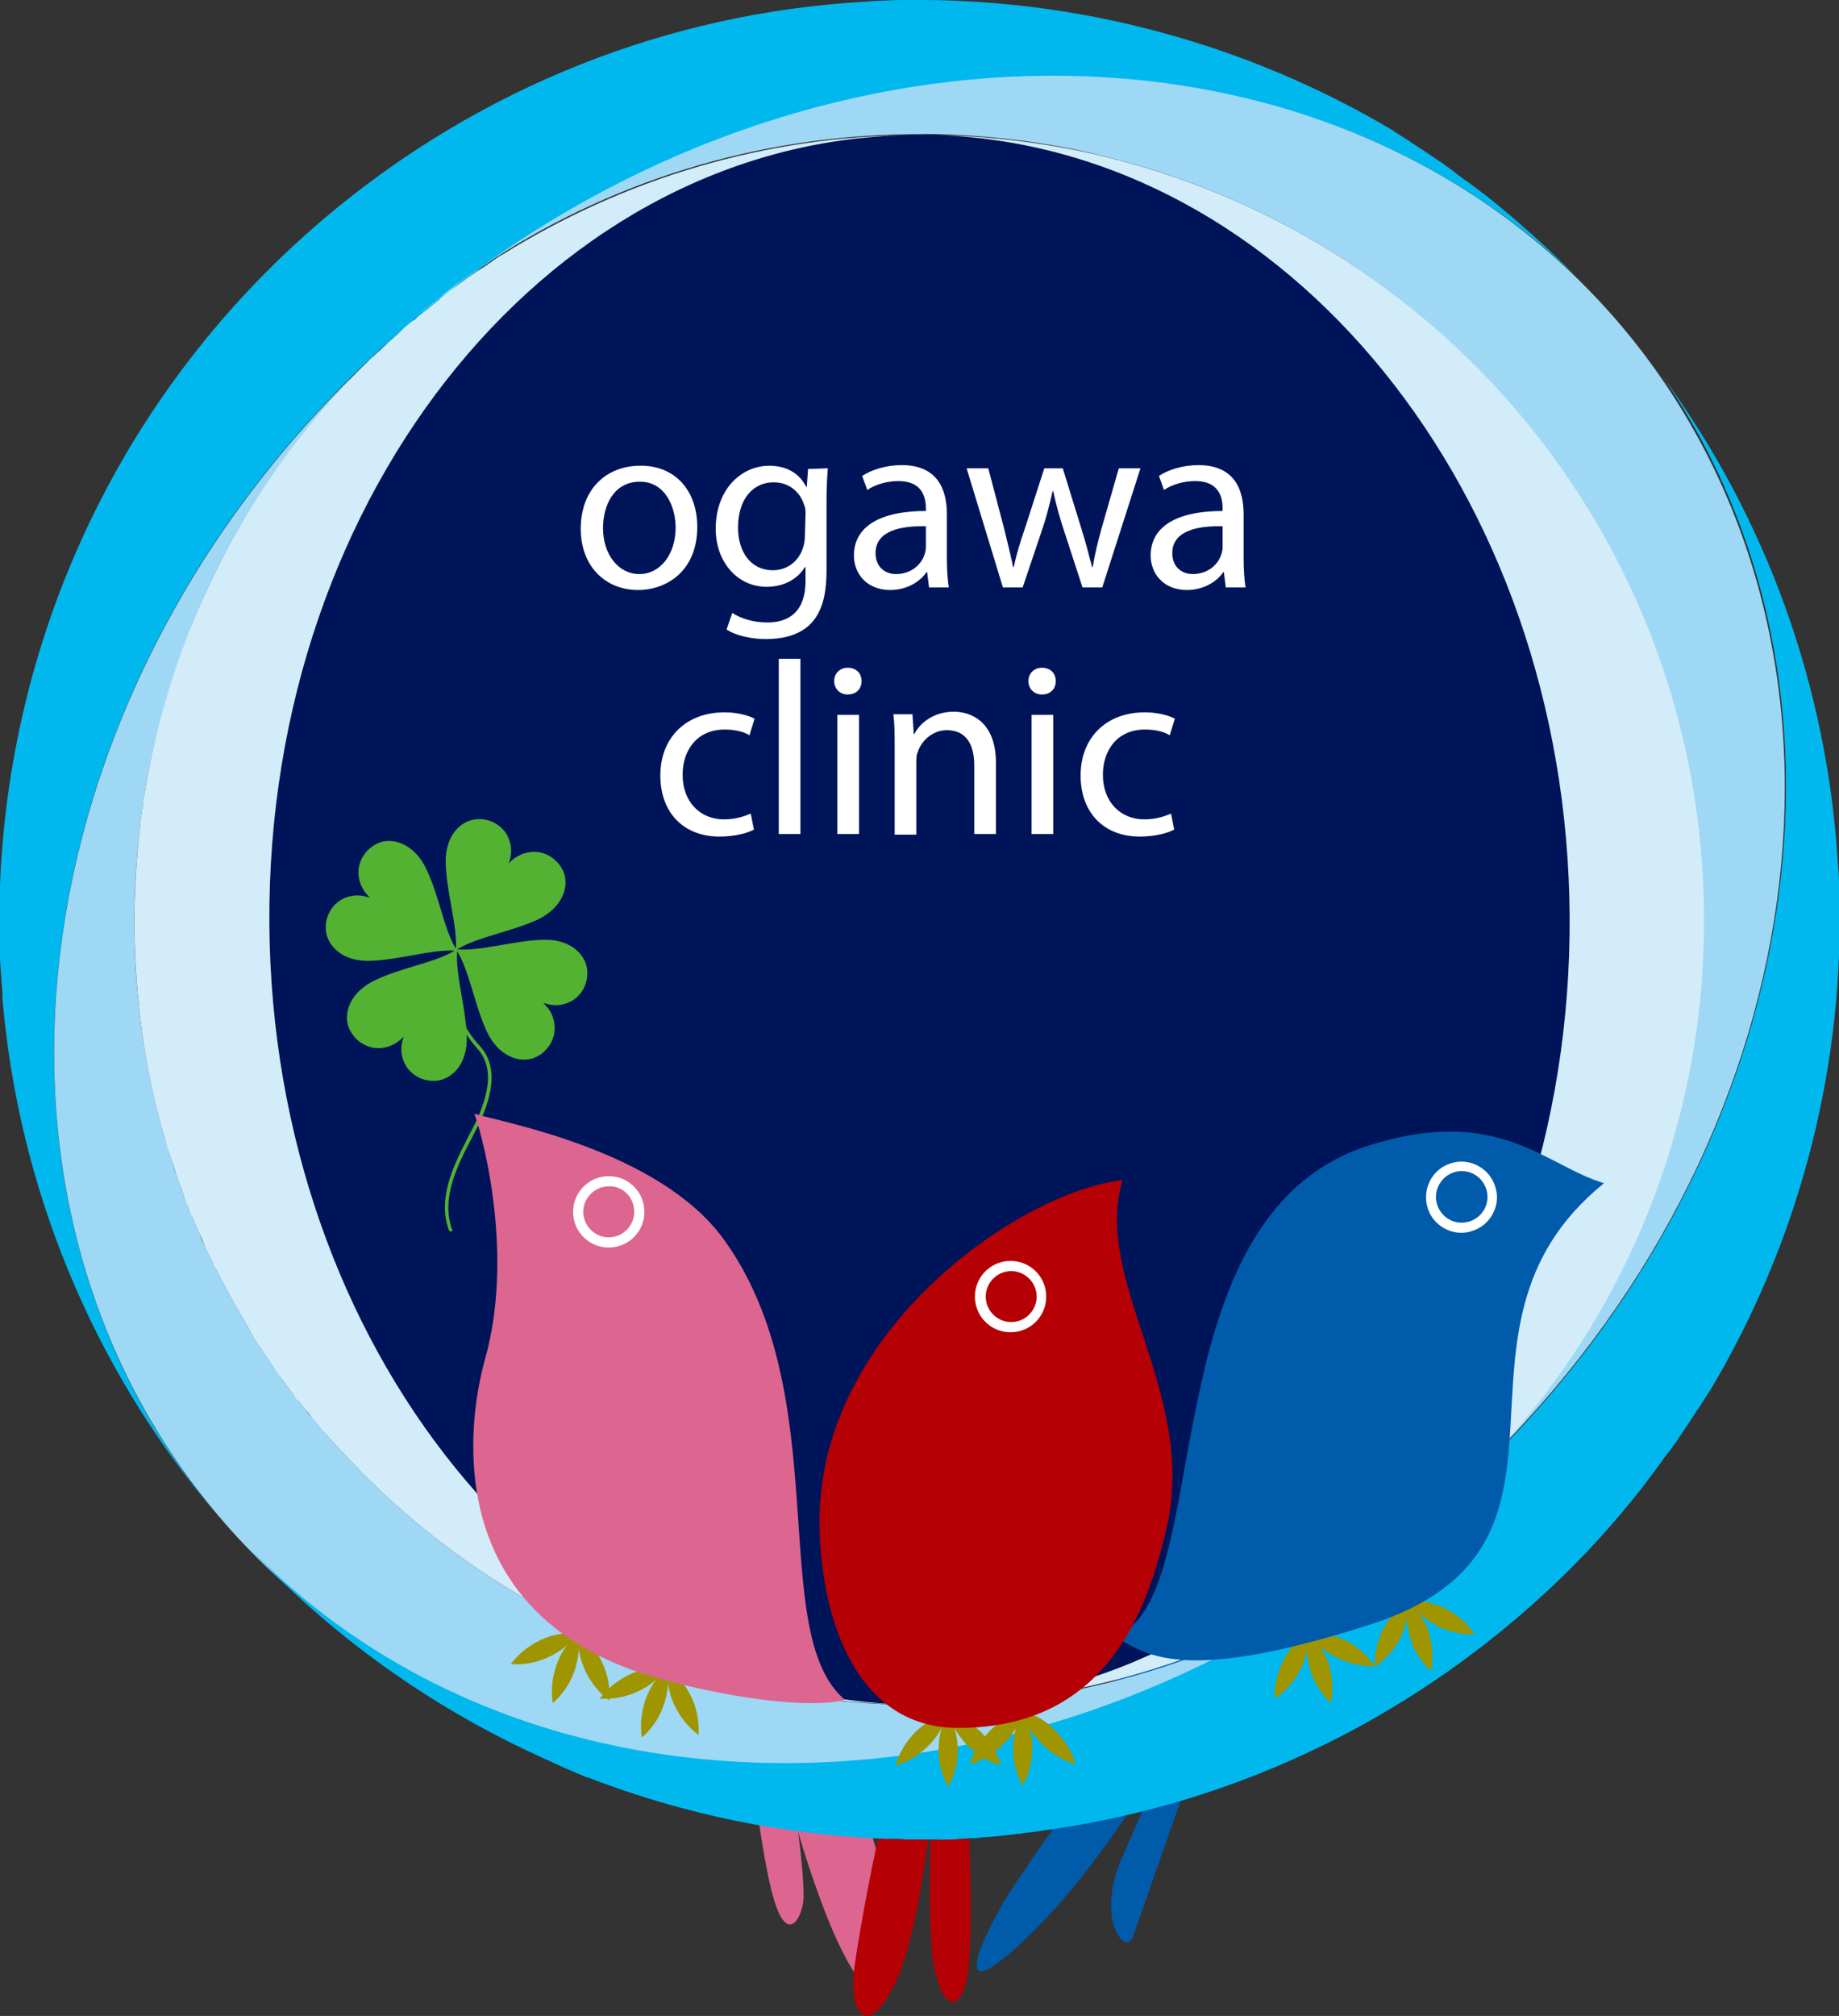 <?xml version="1.0" encoding="utf-8"?>
<!-- Generator: Adobe Illustrator 20.1.0, SVG Export Plug-In . SVG Version: 6.00 Build 0)  -->
<svg version="1.1" id="レイヤー_1" xmlns="http://www.w3.org/2000/svg" xmlns:xlink="http://www.w3.org/1999/xlink" x="0px"
	 y="0px" viewBox="0 0 288.8 316.4" style="enable-background:new 0 0 288.8 316.4;" xml:space="preserve">
<rect x="0" y="0" width="288.8" height="316.4" fill="#333333" stroke="none"/>
<style type="text/css">
	.st0{fill:#005BAB;}
	.st1{fill:#DC6690;}
	.st2{fill:#B50005;}
	.st3{fill:#00145A;}
	.st4{fill:#00B8EE;}
	.st5{fill:#9ED8F5;}
	.st6{fill:#D2ECFA;}
	.st7{fill:#9F9500;}
	.st8{fill:#FFFFFF;}
	.st9{fill:#53B232;}
</style>
<g>
	<path class="st0" d="M195.9,257c-3.1,3.3-13.8,35.3-18,47c-1.1,3.1-6.1-2.9-1.5-12.9c4.5-10,12.2-28.9,16.2-35.4L195.9,257z"/>
	<path class="st0" d="M192.2,258.1c-4.5,9.3-16.2,31.7-30.6,45.7c-14.5,14-6.1-2.2-2.6-7.5C162.6,291,180.4,264,192.2,258.1"/>
	<path class="st0" d="M194.9,254.9c-4.7,6.5-24.6,21-31.1,24.2c-6.4,3.2-1.9-3,5.1-9.6C175.9,262.8,184.3,255.2,194.9,254.9"/>
	<path class="st1" d="M122.8,257.9c3.4,3.9,20.9,36.2,15.8,51.4c-0.5,1.5-1.2,7.3-6.6-3.6c-5.3-10.9-11.6-33.7-12.6-46.8
		L122.8,257.9z"/>
	<path class="st1" d="M119.4,258.9c1.9,4.1,6.8,28.9,6.8,38.8c0,2.9-2.7,8.7-5.1-1.2c-2.4-9.9-4.4-30.6-4.4-37.4L119.4,258.9z"/>
	<path class="st2" d="M145.6,264.9c-4.9,5.6-10.4,36.4-11.4,43.7c-1,7.3,1.9,12.1,6.6,2.2c4.6-9.9,7.3-40.8,6.8-45.4L145.6,264.9z"
		/>
	<path class="st2" d="M147.6,265.4c-1,8-2.4,34.9-1,42.9c1.5,8,4.9,8,5.6-0.5c0.7-8.5-0.2-34-1.9-42L147.6,265.4z"/>
	<g>
		<path class="st3" d="M149.2,288.7c-0.7,0-1.4,0-2.1,0.1C147.8,288.8,148.5,288.7,149.2,288.7z"/>
		<path class="st3" d="M152.8,288.5c-0.7,0-1.5,0.1-2.2,0.1C151.4,288.6,152.1,288.6,152.8,288.5z"/>
		<path class="st3" d="M156.5,288.3c-0.8,0.1-1.6,0.1-2.4,0.2C154.9,288.4,155.7,288.4,156.5,288.3z"/>
		<path class="st3" d="M144.4,288.8c0.4,0,0.8,0,1.2,0c-0.7,0-1.5,0-2.2,0C143.8,288.8,144.1,288.8,144.4,288.8z"/>
		<path class="st3" d="M142.2,288.8c-0.8,0-1.7,0-2.5-0.1C140.6,288.7,141.4,288.8,142.2,288.8z"/>
		<path class="st3" d="M160.1,287.9c-0.9,0.1-1.8,0.2-2.6,0.3C158.3,288.1,159.2,288,160.1,287.9z"/>
		<path class="st3" d="M163.7,287.5c-1,0.1-2,0.3-3,0.4C161.7,287.8,162.7,287.6,163.7,287.5z"/>
		<path class="st3" d="M42.3,144.9c0.4,66.6,44.3,120.5,99,122.6c2.5,0.1,5,0.1,7.5,0c54.7-2.7,98.1-57.1,97.7-123.7
			c-0.4-66.6-44.3-120.5-99-122.6C123.9,20.6,100,26.8,79,39.9c18.8-11.8,40.9-18.6,64.7-18.7C87.3,21.5,41.9,76.9,42.3,144.9z"/>
		<path class="st4" d="M63.1,51.8c0.2-0.2,0.4-0.3,0.6-0.5c0.3-0.3,0.7-0.6,1-0.9c0.2-0.1,0.3-0.3,0.5-0.4c0.3-0.2,0.5-0.4,0.8-0.6
			c1.5-1.2,3-2.4,4.5-3.6c2.6-2,5.3-4,8-5.8c56.2-38.6,127.3-37.3,169.4,3.8c-4.6-4.7-9.4-9-14.4-13c-0.1-0.1-0.3-0.2-0.4-0.3
			c-0.8-0.6-1.6-1.2-2.4-1.8c-0.4-0.3-0.8-0.5-1.1-0.8c-0.6-0.4-1.1-0.8-1.7-1.3c-0.4-0.3-0.8-0.5-1.1-0.8c-0.6-0.4-1.2-0.8-1.8-1.2
			c-0.3-0.2-0.6-0.4-0.9-0.6c-0.7-0.5-1.4-0.9-2.1-1.4c-0.2-0.1-0.4-0.2-0.6-0.4c-0.8-0.5-1.7-1.1-2.5-1.6c0,0-0.1,0-0.1-0.1
			C195.4,6.6,168.9-0.3,142.4,0c0,0,0,0,0,0c-1.1,0-2.2,0-3.4,0.1c-0.1,0-0.1,0-0.2,0c-1.1,0-2.2,0.1-3.4,0.2c0,0,0,0-0.1,0
			c-30,1.8-59.7,13.1-84.4,34c-34.2,29-51.5,70.5-51,112.1c0,0,0,0,0,0c0,1.1,0,2.2,0.1,3.4c0,0.1,0,0.1,0,0.2
			c0,1.1,0.1,2.2,0.2,3.3c0,0.1,0,0.1,0,0.2c0.1,1.1,0.2,2.2,0.2,3.4c0,0,0,0,0,0c2.5,28.8,13.6,57.2,33.8,81
			C-9.3,186.4,3.7,103.5,63.1,51.8z"/>
		<path class="st5" d="M148.8,267.5c-2.5,0.1-5,0.1-7.5,0c1.3,0,2.5,0.1,3.8,0.1c-18.8,0.1-36.7-4-52.7-11.5
			c-14.2-6.6-27.4-16-38.6-28.2c-0.1-0.1-0.3-0.3-0.4-0.4c-0.5-0.5-1-1.1-1.5-1.6c-0.3-0.3-0.5-0.6-0.8-0.9
			c-0.2-0.3-0.5-0.6-0.7-0.9c-0.1-0.1-0.2-0.3-0.4-0.4c-0.4-0.4-0.7-0.9-1.1-1.3c-0.3-0.3-0.6-0.7-0.8-1c-0.4-0.5-0.8-1-1.2-1.5
			c-0.2-0.3-0.4-0.6-0.7-0.8c-0.4-0.6-0.9-1.2-1.3-1.8c-0.2-0.2-0.3-0.5-0.5-0.7c-0.5-0.6-0.9-1.3-1.4-1.9c-0.1-0.2-0.3-0.4-0.4-0.6
			c-0.5-0.7-0.9-1.4-1.4-2.1c-0.1-0.2-0.2-0.3-0.3-0.5c-0.5-0.8-1.1-1.7-1.6-2.5c0,0,0,0,0-0.1c-0.5-0.9-1-1.7-1.5-2.6
			c-0.3-0.5-0.6-1-0.9-1.5c-0.2-0.4-0.4-0.7-0.6-1.1c-0.3-0.6-0.6-1.1-0.9-1.7c-0.2-0.3-0.3-0.6-0.5-0.9c-0.3-0.6-0.6-1.2-0.9-1.8
			c-0.2-0.3-0.3-0.6-0.5-0.9c-0.3-0.6-0.6-1.2-0.9-1.8c-0.1-0.3-0.3-0.6-0.4-0.9c-0.3-0.6-0.6-1.2-0.8-1.9c-0.1-0.3-0.3-0.6-0.4-0.9
			c-0.3-0.6-0.5-1.3-0.8-1.9c-0.1-0.3-0.2-0.6-0.4-0.9c-0.3-0.6-0.5-1.3-0.8-2c-0.1-0.3-0.2-0.6-0.3-0.9c-0.3-0.7-0.5-1.4-0.7-2
			c-0.1-0.3-0.2-0.5-0.3-0.8c-0.3-0.7-0.5-1.5-0.7-2.2c-0.1-0.2-0.1-0.4-0.2-0.6c-0.3-0.8-0.5-1.7-0.8-2.5c0-0.1-0.1-0.2-0.1-0.3
			c-4.6-16-5.9-32.8-3.9-49.1c0-0.1,0-0.3,0-0.4c0.1-0.7,0.2-1.5,0.3-2.2c0.1-0.4,0.1-0.7,0.2-1.1c0.1-0.5,0.1-0.9,0.2-1.4
			c0.1-0.6,0.2-1.2,0.3-1.8c0-0.2,0.1-0.4,0.1-0.5c2-10.8,5.3-21.1,9.9-30.8c5.4-11.3,12.5-21.9,21.4-31.4c0.1-0.1,0.2-0.2,0.3-0.3
			c0.5-0.6,1.1-1.1,1.6-1.6c0.2-0.2,0.4-0.4,0.6-0.6c0.5-0.5,0.9-0.9,1.4-1.4c0.3-0.3,0.6-0.6,0.9-0.8c0.4-0.4,0.8-0.8,1.3-1.2
			c0.3-0.3,0.7-0.6,1.1-1c0.4-0.4,0.8-0.7,1.2-1.1c0.1-0.1,0.2-0.2,0.3-0.2c-59.4,51.7-72.4,134.6-28.8,186
			c42.8,50.5,124.4,52,184.8,4.6c-20.5,15.7-46.2,25-74,25.2C146.4,267.6,147.6,267.5,148.8,267.5z"/>
		<path class="st6" d="M63.9,51.1c-0.4,0.3-0.8,0.7-1.1,1c-0.4,0.4-0.8,0.7-1.2,1.1c-0.4,0.3-0.7,0.6-1.1,1
			c-0.4,0.4-0.8,0.8-1.3,1.2c-0.3,0.3-0.6,0.6-0.9,0.8c-0.5,0.5-0.9,0.9-1.4,1.4c-0.2,0.2-0.4,0.4-0.6,0.6c-0.5,0.5-1.1,1.1-1.6,1.6
			c-0.1,0.1-0.2,0.2-0.3,0.3c-8.7,9.2-15.9,19.8-21.4,31.4c-4.7,9.8-8,20.2-9.9,30.8c0,0.2-0.1,0.3-0.1,0.5
			c-0.1,0.6-0.2,1.2-0.3,1.8c-0.1,0.5-0.2,0.9-0.2,1.4c-0.1,0.4-0.1,0.7-0.2,1.1c-0.1,0.7-0.2,1.5-0.3,2.2c0,0.1,0,0.3,0,0.4
			c-0.6,5.1-0.9,10.2-0.9,15.5c0.1,11.7,1.7,23,4.8,33.6c0,0.1,0.1,0.2,0.1,0.3c0.2,0.8,0.5,1.7,0.8,2.5c0.1,0.2,0.1,0.4,0.2,0.6
			c0.2,0.7,0.5,1.5,0.7,2.2c0.1,0.3,0.2,0.5,0.3,0.8c0.2,0.7,0.5,1.4,0.7,2c0.1,0.3,0.2,0.6,0.3,0.9c0.2,0.7,0.5,1.3,0.8,2
			c0.1,0.3,0.2,0.6,0.4,0.9c0.3,0.6,0.5,1.3,0.8,1.9c0.1,0.3,0.3,0.6,0.4,0.9c0.3,0.6,0.5,1.2,0.8,1.9c0.1,0.3,0.3,0.6,0.4,0.9
			c0.3,0.6,0.6,1.2,0.9,1.8c0.1,0.3,0.3,0.6,0.5,0.9c0.3,0.6,0.6,1.2,0.9,1.8c0.2,0.3,0.3,0.6,0.5,0.9c0.3,0.6,0.6,1.1,0.9,1.7
			c0.2,0.4,0.4,0.7,0.6,1.1c0.3,0.5,0.6,1,0.9,1.5c0.5,0.9,1,1.7,1.5,2.6c0,0,0,0,0,0.1c0.5,0.8,1,1.7,1.6,2.5
			c0.1,0.2,0.2,0.3,0.3,0.5c0.5,0.7,0.9,1.4,1.4,2.1c0.1,0.2,0.3,0.4,0.4,0.6c0.4,0.6,0.9,1.3,1.4,1.9c0.2,0.2,0.3,0.5,0.5,0.7
			c0.4,0.6,0.9,1.2,1.3,1.8c0.2,0.3,0.4,0.6,0.7,0.8c0.4,0.5,0.8,1,1.2,1.5c0.3,0.3,0.6,0.7,0.8,1c0.3,0.4,0.7,0.9,1.1,1.3
			c0.4,0.4,0.7,0.9,1.1,1.3c0.3,0.3,0.5,0.6,0.8,0.9c0.5,0.5,1,1.1,1.5,1.6c0.1,0.2,0.3,0.3,0.4,0.4c10.8,11.8,24,21.4,38.6,28.2
			c15.4,7.1,32.1,11,48.9,11.4c-54.6-2.1-98.6-56.1-99-122.6c-0.4-68,45-123.4,101.4-123.7c-23.8,0.1-45.9,7-64.7,18.7
			c-0.6,0.3-1.1,0.7-1.7,1.1c-0.2,0.2-0.5,0.3-0.7,0.5c-0.6,0.4-1.2,0.8-1.9,1.2c-0.2,0.2-0.4,0.3-0.7,0.5c-0.6,0.4-1.2,0.9-1.8,1.3
			c-0.2,0.2-0.5,0.4-0.7,0.5c-0.6,0.4-1.2,0.8-1.7,1.3c-0.3,0.2-0.6,0.4-0.8,0.7c-0.5,0.4-1,0.8-1.5,1.2c-0.3,0.3-0.7,0.6-1,0.8
			c-0.4,0.3-0.9,0.7-1.3,1.1C64.7,50.4,64.3,50.7,63.9,51.1z"/>
		<path class="st4" d="M145.6,288.8c0.5,0,1,0,1.5,0C146.6,288.8,146.1,288.8,145.6,288.8z"/>
		<path class="st4" d="M139.8,288.7c-0.2,0-0.5,0-0.7,0C139.3,288.7,139.5,288.7,139.8,288.7z"/>
		<path class="st4" d="M143.5,288.8c-0.4,0-0.8,0-1.2,0C142.6,288.8,143.1,288.8,143.5,288.8z"/>
		<path class="st4" d="M157.5,288.2c-0.3,0-0.7,0.1-1,0.1C156.8,288.3,157.1,288.2,157.5,288.2z"/>
		<path class="st4" d="M163.8,287.5c0,0-0.1,0-0.1,0C163.8,287.5,163.8,287.5,163.8,287.5z"/>
		<path class="st4" d="M160.7,287.9c-0.2,0-0.4,0-0.6,0.1C160.3,287.9,160.5,287.9,160.7,287.9z"/>
		<path class="st4" d="M150.7,288.7c-0.5,0-1,0-1.4,0.1C149.7,288.7,150.2,288.7,150.7,288.7z"/>
		<path class="st4" d="M154.1,288.5c-0.4,0-0.8,0.1-1.3,0.1C153.3,288.5,153.7,288.5,154.1,288.5z"/>
		<path class="st4" d="M149.2,288.7c0.5,0,1,0,1.4-0.1c0.7,0,1.5-0.1,2.2-0.1c0.4,0,0.9-0.1,1.3-0.1c0.8-0.1,1.6-0.1,2.4-0.2
			c0.3,0,0.7-0.1,1-0.1c0.9-0.1,1.8-0.2,2.6-0.3c0.2,0,0.4,0,0.6-0.1c1-0.1,2-0.2,3-0.4c0,0,0.1,0,0.1,0c26.4-3.6,52.1-14.5,74-33
			c7.6-6.4,14.4-13.5,20.3-21.1c0.1-0.1,0.2-0.2,0.3-0.4c0.6-0.8,1.2-1.6,1.8-2.4c0.3-0.4,0.5-0.7,0.8-1.1c0.4-0.6,0.8-1.1,1.3-1.7
			c0.3-0.4,0.5-0.8,0.8-1.1c0.4-0.6,0.8-1.2,1.2-1.8c0.2-0.3,0.4-0.6,0.6-0.9c0.5-0.7,0.9-1.4,1.4-2.1c0.1-0.2,0.2-0.4,0.4-0.6
			c0.5-0.8,1.1-1.7,1.6-2.5c0,0,0-0.1,0.1-0.1c13.9-23.2,20.9-49.7,20.5-76.3c0,0,0,0,0-0.1c0-1.1,0-2.2-0.1-3.4c0-0.1,0-0.1,0-0.2
			c0-1.1-0.1-2.2-0.2-3.3c0,0,0-0.1,0-0.1c-1.7-26.8-10.8-53.3-27.7-76.3c33.9,48.8,22.8,120.2-25.9,169.3
			c-3.4,3.5-7.1,6.8-10.9,10.1c-58.8,49.9-140.4,51.3-185.4,4.3c13,14,28.7,25.3,46.3,33.3c0,0,0,0,0,0c0.8,0.4,1.6,0.7,2.4,1.1
			c0.4,0.2,0.7,0.3,1.1,0.5c0.5,0.2,0.9,0.4,1.4,0.6c0.7,0.3,1.4,0.6,2.1,0.9c0.1,0,0.2,0.1,0.4,0.1c15,5.8,30.8,9,46.7,9.6
			c0.2,0,0.5,0,0.7,0c0.8,0,1.7,0,2.5,0.1c0.4,0,0.8,0,1.2,0c0.7,0,1.5,0,2.2,0c0.5,0,1,0,1.5,0
			C147.8,288.8,148.5,288.7,149.2,288.7z"/>
		<path class="st5" d="M254.5,51C213.6,2.9,137.7-0.9,78.4,39.9c-2.7,1.9-5.4,3.8-8,5.8c-1.5,1.2-3,2.4-4.5,3.6
			c0.1-0.1,0.3-0.2,0.4-0.4c0.3-0.3,0.7-0.6,1-0.8c0.5-0.4,1-0.8,1.5-1.2c0.3-0.2,0.6-0.4,0.8-0.7c0.6-0.4,1.1-0.9,1.7-1.3
			c0.2-0.2,0.5-0.4,0.7-0.5c0.6-0.4,1.2-0.9,1.8-1.3c0.2-0.2,0.4-0.3,0.7-0.5c0.6-0.4,1.2-0.8,1.9-1.2c0.2-0.2,0.5-0.3,0.7-0.5
			c0.5-0.4,1.1-0.7,1.7-1.1c21-13.2,44.9-19.3,68.5-18.7c-1.3,0-2.5-0.1-3.8-0.1c9.7,0,19.2,1,28.2,3.1c0.4,0.1,0.7,0.2,1.1,0.3
			c0.6,0.1,1.1,0.3,1.6,0.4c24,6,46.5,19.4,63.7,39.7c44,51.9,37.7,129.7-14.2,173.7c3.8-3.2,7.4-6.5,10.8-10
			C286.4,176.4,295.7,99.6,254.5,51z"/>
		<path class="st6" d="M171.9,24.2c-8-1.8-16.2-2.8-24.4-3c54.6,2.1,98.6,56.1,99,122.6c0.4,66.6-43,121-97.7,123.7
			c26.7-1,53.3-10.6,75.3-29.2c-1.7,1.4-3.3,2.8-5,4.1c29.7-22.6,48.8-58.5,48.5-98.7c-0.3-57.4-39.8-105.4-92.9-118.8
			c-0.5-0.1-1.1-0.3-1.6-0.4C172.7,24.4,172.3,24.3,171.9,24.2z"/>
	</g>
	<path class="st7" d="M205.5,256.2c1.4,1.4,2.6,3.1,3.2,5.1c0.6,2,0.7,4.1,0.3,6c-1.4-1.4-2.6-3.1-3.2-5.1
		C205.2,260.2,205.1,258.2,205.5,256.2"/>
	<path class="st7" d="M205.5,256.2c0.1,2-0.4,4-1.3,5.9c-1,1.9-2.4,3.4-4,4.5c-0.1-2,0.4-4,1.3-5.9
		C202.4,258.8,203.8,257.3,205.5,256.2"/>
	<path class="st7" d="M205.5,256.2c2-0.1,4,0.4,5.9,1.3c1.9,1,3.4,2.4,4.5,4c-2,0.1-4-0.4-5.9-1.3
		C208.1,259.3,206.6,257.9,205.5,256.2"/>
	<path class="st7" d="M221.2,251.2c1.4,1.4,2.6,3.1,3.2,5.1c0.6,2,0.7,4.1,0.3,6c-1.4-1.4-2.6-3.1-3.2-5.1
		C220.9,255.2,220.8,253.1,221.2,251.2"/>
	<path class="st7" d="M221.2,251.2c0.1,2-0.4,4-1.3,5.9c-1,1.9-2.4,3.4-4,4.5c-0.1-2,0.4-4,1.3-5.9
		C218.2,253.8,219.6,252.3,221.2,251.2"/>
	<path class="st7" d="M221.2,251.2c2-0.1,4,0.4,5.9,1.3c1.9,1,3.4,2.4,4.5,4c-2,0.1-4-0.4-5.9-1.3
		C223.8,254.2,222.3,252.8,221.2,251.2"/>
	<path class="st0" d="M251.9,185.7c-9.2-2.7-16.5-12.4-37-5.9c-35.2,11.3-23.5,71.7-39.9,77c4.8,2.7,10.1,7.8,40.1-1.8
		C253.6,242.6,223.2,208.9,251.9,185.7"/>
	<path class="st8" d="M224.2,189.6c0.9,2.9,4.1,4.6,7,3.6c2.9-0.9,4.6-4.1,3.6-7c-0.9-2.9-4.1-4.6-7-3.6
		C224.9,183.5,223.3,186.6,224.2,189.6"/>
	<path class="st0" d="M225.7,189.1c0.7,2.1,2.9,3.3,5.1,2.6c2.1-0.7,3.3-2.9,2.6-5.1c-0.7-2.1-2.9-3.3-5.1-2.6
		C226.2,184.7,225,187,225.7,189.1"/>
	<path class="st7" d="M104.8,261.7c-1.5,1.3-2.7,3-3.4,5c-0.7,2-0.9,4-0.6,6c1.5-1.3,2.7-3,3.4-5
		C104.9,265.8,105.1,263.7,104.8,261.7"/>
	<path class="st7" d="M104.8,261.7c-0.1,2,0.2,4,1.1,5.9s2.2,3.5,3.8,4.7c0.1-2-0.2-4-1.1-5.9C107.7,264.5,106.4,262.9,104.8,261.7"
		/>
	<path class="st7" d="M104.8,261.7c-2-0.1-4,0.2-5.9,1.1s-3.5,2.2-4.7,3.8c2,0.1,4-0.2,5.9-1.1C102,264.7,103.6,263.3,104.8,261.7"
		/>
	<path class="st7" d="M90.8,256.3c-1.5,1.3-2.7,3-3.4,5c-0.7,2-0.9,4-0.6,6c1.5-1.3,2.7-3,3.4-5C90.9,260.3,91.1,258.2,90.8,256.3"
		/>
	<path class="st7" d="M90.8,256.3c-0.1,2,0.2,4,1.1,5.9s2.2,3.5,3.8,4.7c0.1-2-0.2-4-1.1-5.9C93.7,259,92.4,257.5,90.8,256.3"/>
	<path class="st7" d="M90.8,256.3c-2-0.1-4,0.2-5.9,1.1s-3.5,2.2-4.7,3.8c2,0.1,4-0.2,5.9-1.1C88.1,259.2,89.6,257.9,90.8,256.3"/>
	<path class="st9" d="M85.3,157.4c0.9,0.3,2.3,0.7,4.1-0.1c1.8-0.8,3.1-2.9,2.8-5.2c-0.3-2.3-2.6-4.8-7.1-4.6
		c-4.7,0.2-9.7,1.8-13.3,1.5c3.1-1.9,8.2-2.7,12.5-4.6c4.1-1.9,5-5.2,4.3-7.3c-0.8-2.2-2.9-3.5-4.9-3.4s-3.1,1.1-3.8,1.8
		c0.3-0.9,0.7-2.3-0.1-4.1c-0.8-1.8-2.9-3.1-5.2-2.8c-2.3,0.3-4.8,2.6-4.6,7.1c0.2,4.7,1.8,9.5,1.6,13.2c-1.9-3.1-2.6-8.2-4.6-12.4
		c-1.9-4.1-5.2-5-7.3-4.3c-2.2,0.8-3.5,2.9-3.4,4.9s1.1,3.1,1.8,3.8c-0.9-0.3-2.3-0.7-4.1,0.1s-3.1,2.9-2.8,5.2s2.6,4.8,7.1,4.6
		c4.6-0.2,9.5-1.8,13.1-1.6c-3.1,1.9-8.2,2.6-12.4,4.6c-4.1,1.9-5,5.2-4.3,7.3c0.8,2.2,2.9,3.5,4.9,3.4s3.1-1.1,3.8-1.8
		c-0.3,0.9-0.7,2.3,0.1,4.1c0.8,1.8,2.9,3.1,5.2,2.8c2.3-0.3,4.8-2.6,4.6-7.1c-0.2-4.7-1.8-9.6-1.5-13.2c1.9,3.1,2.7,8.3,4.6,12.5
		c1.9,4.1,5.2,5,7.3,4.3c2.2-0.8,3.5-2.9,3.4-4.9C87,159.1,86,158.1,85.3,157.4"/>
	<path class="st9" d="M70.8,193.3c-0.1,0-0.2-0.1-0.3-0.2c-1.9-5.2,0.9-10.5,3.1-14.8c0.5-1,1-1.9,1.4-2.8c2.2-5,2.2-8.5-0.1-11
		c-2.8-3.1-4.8-7.8-5-11.4c0-0.2,0.1-0.3,0.3-0.3c0.2,0,0.3,0.1,0.3,0.3c0.1,3.5,2.1,8.1,4.8,11c2.5,2.7,2.5,6.5,0.2,11.7
		c-0.4,0.9-0.9,1.8-1.4,2.8c-2.2,4.2-4.9,9.4-3.1,14.4C71.1,193.2,71,193.3,70.8,193.3C70.9,193.3,70.9,193.3,70.8,193.3z"/>
	<path class="st1" d="M132.7,266.8c-12.5-10.5-1.2-48-19.2-72.5c-10.2-13.8-34.4-18.1-39-19.5c1.7,4.7,6.1,22.7,1.7,38.4
		c-2.9,10.4-6.2,37.2,21.5,48.3C105,264.5,124.6,268.8,132.7,266.8"/>
	<path class="st8" d="M101.2,190.2c0,3.1-2.5,5.6-5.6,5.6s-5.6-2.5-5.6-5.6s2.5-5.6,5.6-5.6C98.7,184.6,101.2,187.1,101.2,190.2"/>
	<path class="st1" d="M99.6,190.2c0,2.2-1.8,4-4,4s-4-1.8-4-4s1.8-4,4-4C97.8,186.1,99.6,187.9,99.6,190.2"/>
	<path class="st7" d="M148.9,268.8c-1,1.7-1.5,3.7-1.5,5.8c0,2.1,0.5,4.1,1.5,5.8c1-1.7,1.5-3.7,1.5-5.8S149.8,270.5,148.9,268.8"/>
	<path class="st7" d="M148.9,268.8c0.5,1.9,1.6,3.7,3.1,5.2s3.3,2.5,5.2,3.1c-0.5-1.9-1.6-3.7-3.1-5.2
		C152.6,270.4,150.8,269.3,148.9,268.8"/>
	<path class="st7" d="M148.9,268.8c-1.9,0.6-3.7,1.6-5.2,3.1s-2.5,3.3-3.1,5.2c1.9-0.5,3.7-1.6,5.2-3.1
		C147.3,272.5,148.3,270.7,148.9,268.8"/>
	<path class="st7" d="M160.6,268.6c-1,1.7-1.5,3.7-1.5,5.8c0,2.1,0.5,4.1,1.5,5.8c1-1.7,1.5-3.7,1.5-5.8
		C162.2,272.3,161.6,270.3,160.6,268.6"/>
	<path class="st7" d="M160.6,268.6c0.5,1.9,1.6,3.7,3.1,5.2s3.3,2.5,5.2,3.1c-0.5-1.9-1.6-3.7-3.1-5.2
		C164.3,270.1,162.6,269.1,160.6,268.6"/>
	<path class="st7" d="M160.6,268.6c-1.9,0.5-3.7,1.6-5.2,3.1s-2.5,3.3-3.1,5.2c1.9-0.5,3.7-1.6,5.2-3.1
		C159.1,272.3,160.1,270.5,160.6,268.6"/>
	<path class="st2" d="M150.5,271.2c-16.6,0-21.8-18.3-21.8-32.5c0-29.7,31-51.5,47.6-53.5c-4.8,15.7,11.6,33.2,7,54.2
		C180.2,253.1,173.6,271.2,150.5,271.2"/>
	<path class="st8" d="M164.3,203.5c0,3.1-2.5,5.6-5.6,5.6s-5.6-2.5-5.6-5.6s2.5-5.6,5.6-5.6S164.3,200.4,164.3,203.5"/>
	<path class="st2" d="M162.8,203.5c0,2.2-1.8,4-4,4s-4-1.8-4-4s1.8-4,4-4S162.8,201.3,162.8,203.5"/>
	<path class="st8" d="M109.5,82.7c0,6.9-4.8,9.9-9.3,9.9c-5.1,0-9-3.7-9-9.6c0-6.3,4.1-9.9,9.3-9.9C105.9,73,109.5,76.9,109.5,82.7
		 M94.7,82.9c0,4.1,2.4,7.2,5.7,7.2c3.3,0,5.7-3.1,5.7-7.3c0-3.2-1.6-7.2-5.6-7.2C96.4,75.6,94.7,79.3,94.7,82.9"/>
	<path class="st8" d="M130,73.5c-0.1,1.4-0.2,2.9-0.2,5.1v10.9c0,4.3-0.9,6.9-2.7,8.6s-4.4,2.2-6.8,2.2c-2.2,0-4.7-0.5-6.2-1.5
		l0.9-2.6c1.2,0.8,3.2,1.5,5.5,1.5c3.5,0,6-1.8,6-6.5V89h-0.1c-1,1.7-3.1,3.1-6,3.1c-4.6,0-8-3.9-8-9.1c0-6.3,4.1-9.9,8.4-9.9
		c3.3,0,5,1.7,5.8,3.3h0.1l0.2-2.8L130,73.5L130,73.5z M126.5,80.8c0-0.6,0-1.1-0.2-1.5c-0.6-2-2.3-3.6-4.8-3.6
		c-3.3,0-5.6,2.7-5.6,7.1c0,3.7,1.9,6.7,5.5,6.7c2.1,0,4-1.3,4.7-3.5c0.2-0.6,0.3-1.2,0.3-1.8L126.5,80.8L126.5,80.8z"/>
	<path class="st8" d="M145.9,92.2l-0.3-2.4h-0.1c-1,1.5-3.1,2.8-5.7,2.8c-3.8,0-5.7-2.7-5.7-5.4c0-4.5,4-7,11.3-7v-0.4
		c0-1.5-0.4-4.3-4.3-4.3c-1.7,0-3.6,0.5-4.9,1.4l-0.8-2.2c1.5-1,3.8-1.7,6.2-1.7c5.7,0,7.1,3.9,7.1,7.7v7c0,1.6,0.1,3.2,0.3,4.5
		H145.9z M145.4,82.6c-3.7-0.1-7.9,0.6-7.9,4.2c0,2.2,1.5,3.3,3.2,3.3c2.4,0,4-1.5,4.5-3.1c0.1-0.3,0.2-0.7,0.2-1.1V82.6z"/>
	<path class="st8" d="M155.2,73.5l2.5,9.5c0.5,2.1,1,4,1.4,6h0.1c0.4-1.9,1-3.9,1.7-5.9l3.1-9.6h2.9l2.9,9.4
		c0.7,2.2,1.2,4.2,1.7,6.1h0.1c0.3-1.9,0.8-3.9,1.4-6.1l2.7-9.4h3.4l-6,18.7H170l-2.9-8.9c-0.7-2.1-1.2-3.9-1.7-6.2h-0.1
		c-0.5,2.2-1,4.2-1.7,6.2l-3,8.9h-3.1l-5.7-18.7H155.2z"/>
	<path class="st8" d="M192.5,92.2l-0.3-2.4h-0.1c-1,1.5-3.1,2.8-5.7,2.8c-3.8,0-5.7-2.7-5.7-5.4c0-4.5,4-7,11.3-7v-0.4
		c0-1.5-0.4-4.3-4.3-4.3c-1.7,0-3.6,0.5-4.9,1.4l-0.8-2.2c1.5-1,3.8-1.7,6.2-1.7c5.7,0,7.1,3.9,7.1,7.7v7c0,1.6,0.1,3.2,0.3,4.5
		H192.5z M192,82.6c-3.7-0.1-7.9,0.6-7.9,4.2c0,2.2,1.5,3.3,3.2,3.3c2.4,0,4-1.5,4.5-3.1c0.1-0.3,0.2-0.7,0.2-1.1V82.6z"/>
	<path class="st8" d="M118.4,130.2c-0.9,0.5-2.9,1.1-5.4,1.1c-5.7,0-9.3-3.8-9.3-9.6c0-5.8,3.9-9.9,10.1-9.9c2,0,3.8,0.5,4.7,1
		l-0.8,2.6c-0.8-0.5-2.1-0.9-3.9-0.9c-4.3,0-6.6,3.2-6.6,7.1c0,4.3,2.8,7,6.5,7c1.9,0,3.2-0.5,4.2-0.9L118.4,130.2z"/>
	<rect x="122.3" y="103.4" class="st8" width="3.4" height="27.5"/>
	<path class="st8" d="M135.3,106.9c0,1.2-0.8,2.1-2.2,2.1c-1.2,0-2.1-0.9-2.1-2.1s0.9-2.1,2.1-2.1
		C134.5,104.8,135.3,105.7,135.3,106.9 M131.5,112.2h3.4v18.7h-3.4V112.2z"/>
	<path class="st8" d="M140.5,117.2c0-1.9,0-3.5-0.2-5.1h3l0.2,3.1h0.1c0.9-1.8,3.1-3.5,6.2-3.5c2.6,0,6.6,1.5,6.6,8v11.2H153v-10.8
		c0-3-1.1-5.5-4.3-5.5c-2.2,0-4,1.6-4.6,3.5c-0.2,0.4-0.2,1-0.2,1.6V131h-3.4L140.5,117.2L140.5,117.2z"/>
	<path class="st8" d="M165.8,106.9c0,1.2-0.8,2.1-2.2,2.1c-1.2,0-2.1-0.9-2.1-2.1s0.9-2.1,2.1-2.1
		C165,104.8,165.8,105.7,165.8,106.9 M162,112.2h3.4v18.7H162V112.2z"/>
	<path class="st8" d="M184.4,130.2c-0.9,0.5-2.9,1.1-5.4,1.1c-5.7,0-9.3-3.8-9.3-9.6c0-5.8,3.9-9.9,10.1-9.9c2,0,3.8,0.5,4.7,1
		l-0.8,2.6c-0.8-0.5-2.1-0.9-3.9-0.9c-4.3,0-6.6,3.2-6.6,7.1c0,4.3,2.8,7,6.5,7c1.9,0,3.2-0.5,4.2-0.9L184.4,130.2z"/>
</g>
</svg>
